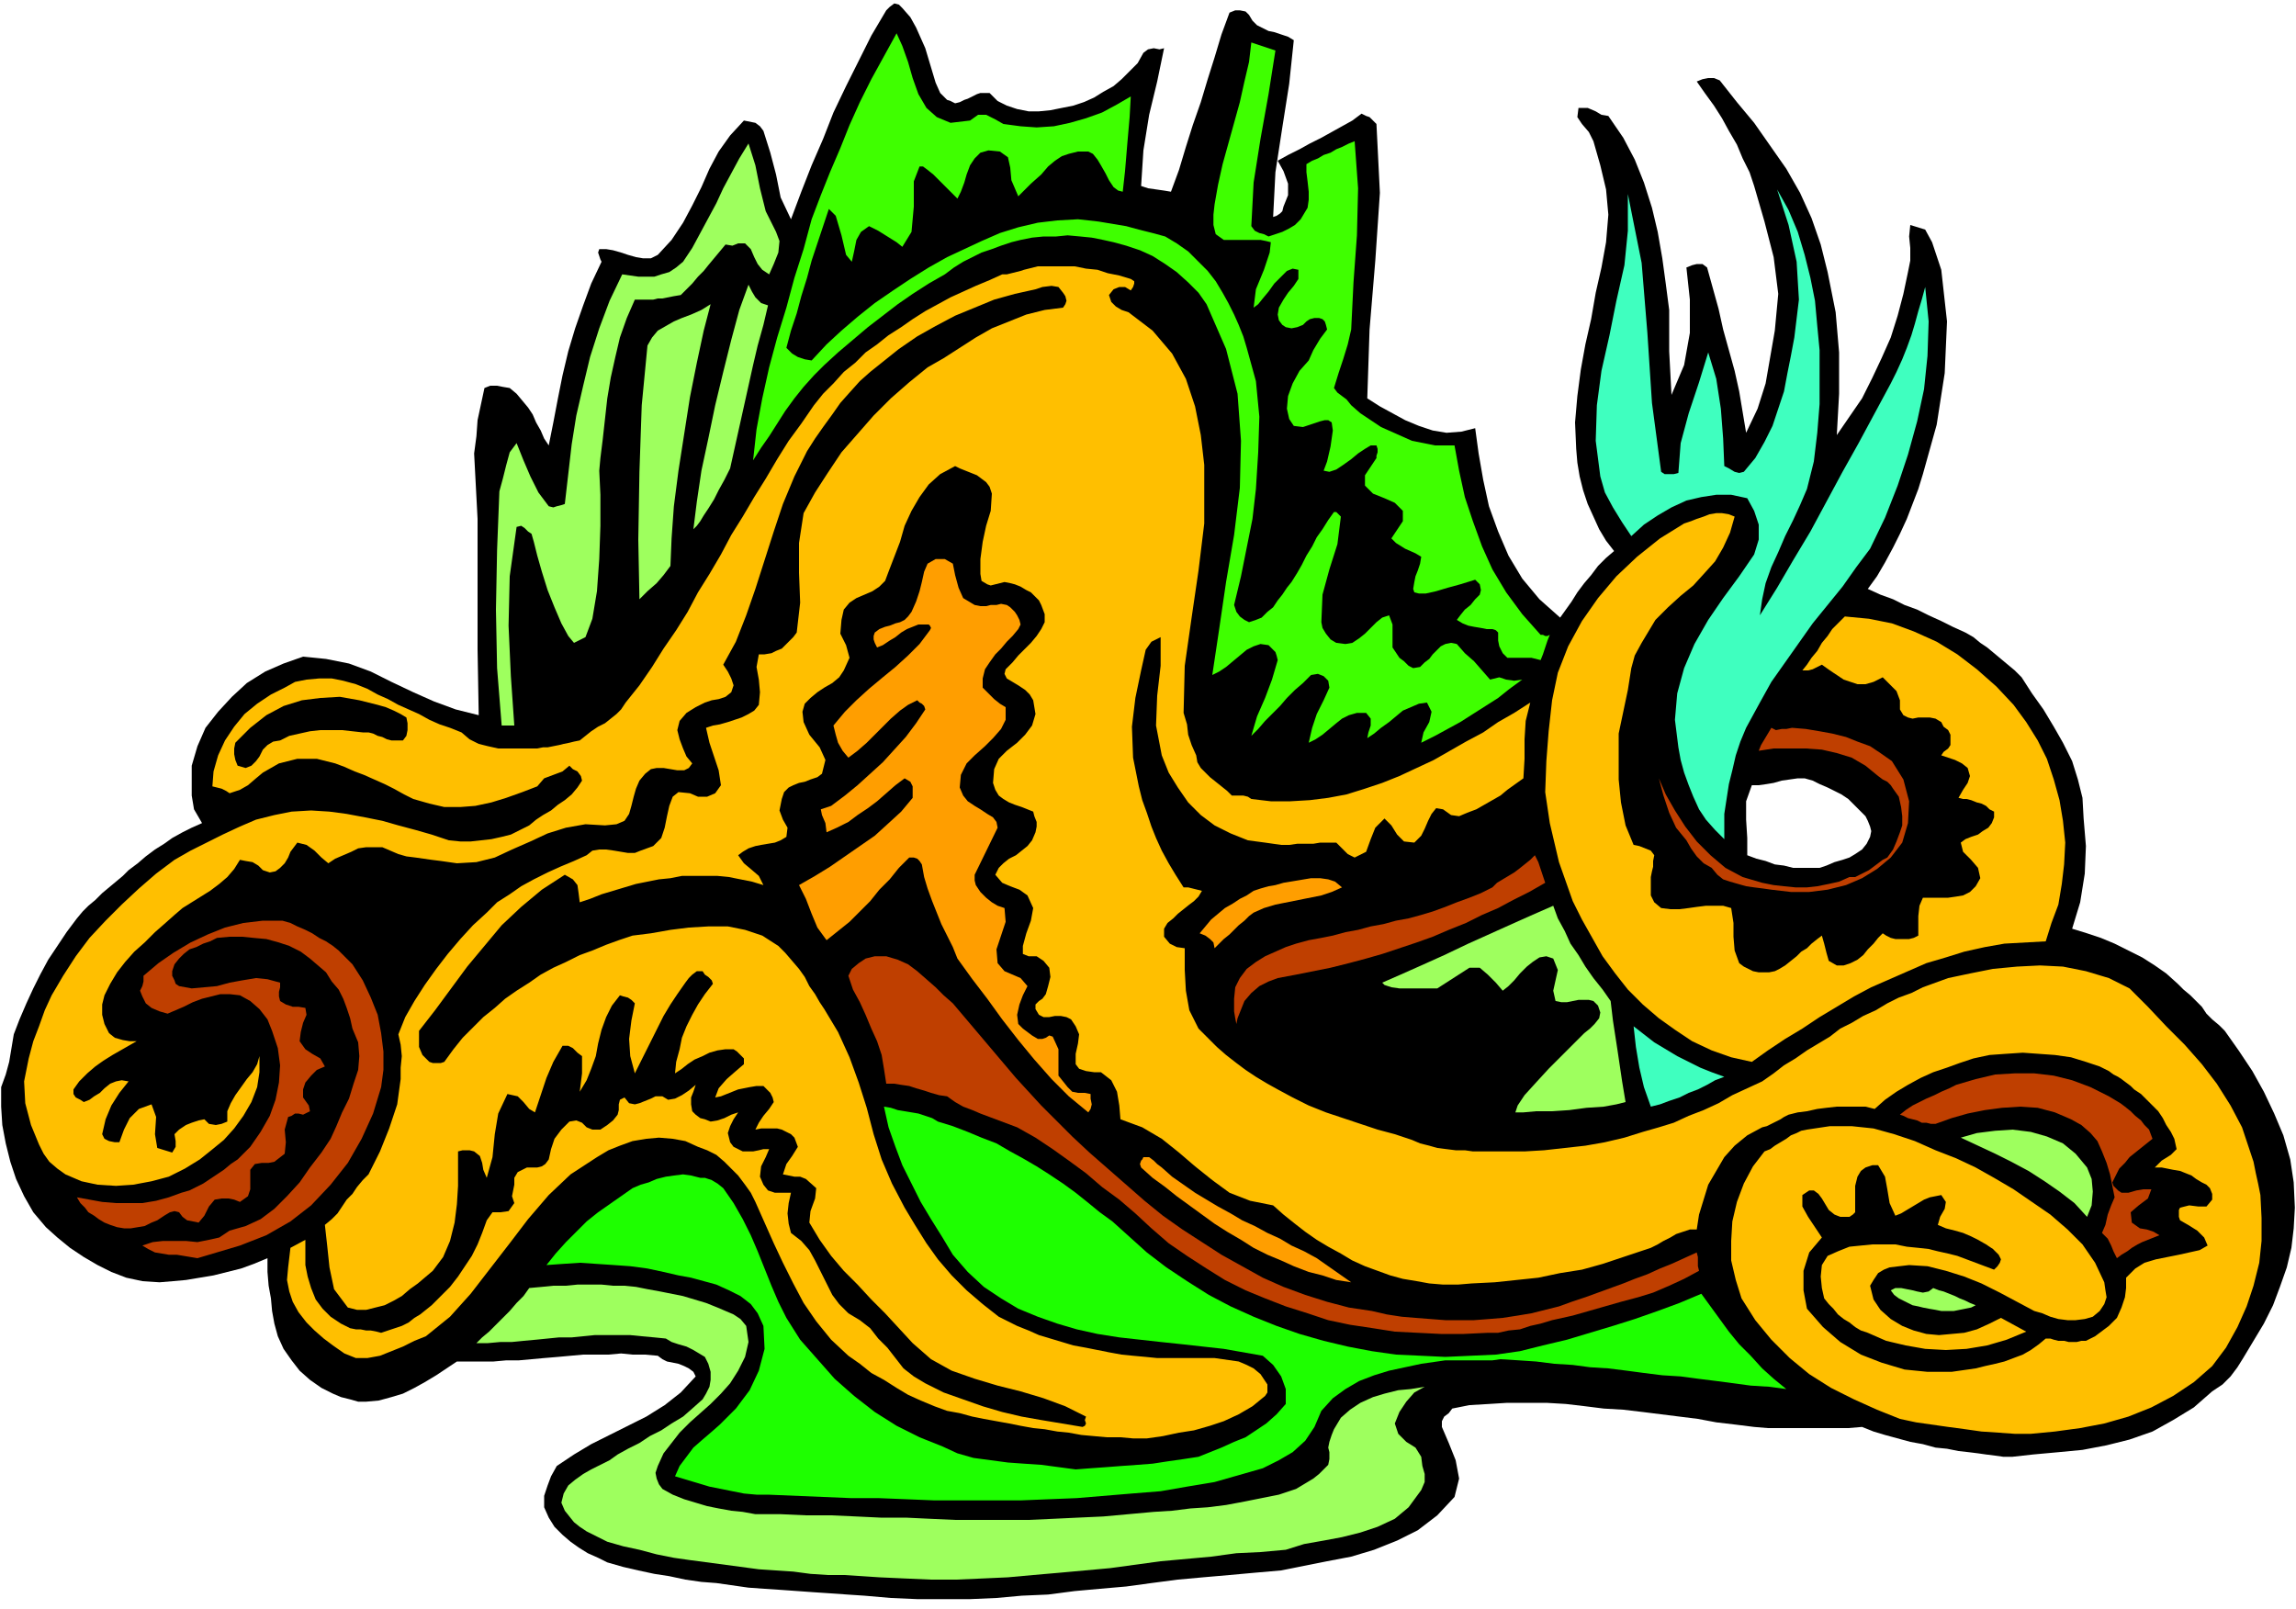 <svg xmlns="http://www.w3.org/2000/svg" fill-rule="evenodd" height="1.402in" preserveAspectRatio="none" stroke-linecap="round" viewBox="0 0 2000 1402" width="192"><style>.pen1{stroke:none}.brush2{fill:#000}.brush3{fill:#3fff00}.brush4{fill:#9eff5e}.brush5{fill:#3fffbf}.brush6{fill:#ffbf00}.brush7{fill:#ff9e00}.brush8{fill:#bf3f00}</style><path class="pen1 brush2" d="m786 7 7 8 5 9 4 9 4 9 3 10 3 10 3 10 4 9 3 3 3 3 3 1 4 2 4-1 4-2 3-1 4-2 4-2 3-1h8l7 7 8 4 9 3 10 2h9l10-1 10-2 10-2 9-3 9-4 8-5 9-5 7-6 7-7 7-7 5-9 4-3 5-1 5 1 4-1-6 29-7 29-5 31-2 31 6 2 7 1 7 1 6 1 7-19 6-20 6-19 7-20 6-20 6-19 6-20 7-19 5-2h4l5 1 3 3 3 5 4 4 4 2 6 3 5 1 6 2 6 2 5 3-4 38-6 38-6 39-2 39 3-1 3-2 2-2 1-4 4-10v-10l-4-11-5-9 9-5 10-5 9-5 10-5 9-5 9-5 9-5 8-6 4 2 3 1 3 3 3 3 3 60-4 59-5 60-2 60 11 7 11 6 11 6 12 5 12 4 12 2 13-1 12-3 3 22 4 23 5 23 8 22 9 21 12 20 15 18 18 16 5-7 5-7 5-8 6-8 6-7 6-8 7-7 7-6-7-9-6-10-5-11-5-11-4-12-3-12-2-12-1-12-1-23 2-23 3-23 4-22 5-22 4-23 5-22 4-22 2-24-2-22-5-21-6-21-4-8-6-7-4-6 1-8h8l7 3 5 3 6 1 13 19 10 19 8 20 7 22 5 21 4 23 3 22 3 23v36l1 19 1 19 11-26 5-28v-29l-3-28 5-2 4-1h5l4 3 5 18 5 18 4 18 5 18 5 18 4 18 3 18 3 18 10-21 7-22 4-23 4-23 3-32-4-32-8-31-9-31-4-12-6-12-5-12-7-12-6-11-7-11-8-11-7-10 5-2 5-1h5l5 2 15 19 15 18 14 20 14 20 12 21 10 22 8 23 6 24 7 35 3 35v36l-2 36 11-16 11-16 9-18 8-17 8-18 6-19 5-19 4-19 2-10v-11l-1-10 1-10 13 4 6 11 4 12 4 12 5 45-2 45-7 45-12 43-4 13-5 13-5 13-6 13-6 12-7 13-7 12-8 11 11 5 11 4 10 5 11 4 10 5 11 5 10 5 11 5 7 4 6 5 6 4 6 5 6 5 6 5 6 5 6 6 9 14 10 14 9 15 8 14 8 16 5 16 4 16 1 18 2 24-1 24-4 25-7 23 13 4 12 4 12 5 12 6 12 6 11 7 10 7 10 9 5 5 6 5 5 5 5 5 4 6 5 5 6 5 5 5 12 17 12 18 10 18 9 19 8 19 6 21 3 20 1 22-1 18-2 17-4 17-6 17-6 16-8 16-9 15-9 15-5 8-6 8-7 7-9 6-16 14-18 11-18 10-20 7-20 5-21 4-21 2-22 2-9 1-9 1h-8l-7-1-8-1-7-1-8-1-9-1-10-2-10-1-11-3-11-2-11-3-11-3-10-3-10-4-12 1h-70l-12-1-16-2-17-2-16-3-16-2-16-2-16-2-17-2-17-1-16-2-17-2-17-1h-34l-16 1-17 1-15 3-3 4-4 3-2 4v5l6 14 6 15 3 16-4 16-15 16-17 13-18 9-20 8-20 6-21 4-20 4-20 4-23 2-22 2-23 2-22 2-23 3-22 3-23 2-22 2-23 3-23 1-22 2-23 1h-46l-23-1-23-2-15-1-14-1-15-1-14-1-14-1-15-1-14-1-14-2-14-2-13-1-14-2-14-3-13-2-14-3-13-3-14-4-8-4-9-4-8-5-7-5-7-6-7-7-5-8-4-9v-10l3-9 3-8 5-9 15-10 15-9 16-8 16-8 16-8 16-10 14-11 13-14-2-4-4-3-4-2-5-2-5-1-5-1-4-2-4-3-11-1h-11l-10-1-11 1h-22l-11 1-11 1-12 1-11 1-11 1h-11l-11 1h-32l-9 6-9 6-10 6-9 5-10 5-10 3-11 3-11 1h-7l-7-2-8-2-7-3-10-5-10-7-9-8-7-9-7-10-5-11-3-11-2-11-1-11-2-11-1-12v-12l-12 5-11 4-12 3-12 3-12 2-12 2-11 1-12 1-15-1-14-3-13-5-12-6-12-7-12-8-11-9-10-9-11-13-8-14-7-15-5-15-4-16-3-16-1-16v-17l4-11 3-11 2-12 2-12 5-13 6-14 6-13 6-12 7-13 8-12 8-12 9-12 5-6 5-5 6-5 6-6 6-5 6-5 6-5 5-5 8-6 7-6 8-6 8-5 7-5 9-5 8-4 9-4-7-12-2-12v-26l5-17 7-16 11-14 12-13 13-12 16-10 16-7 17-6 20 2 20 4 19 7 18 9 19 9 18 8 19 7 20 5-1-57V452l-3-57 2-15 1-14 3-14 3-14 5-2h6l5 1 6 1 6 5 5 6 5 6 4 6 3 7 4 7 3 7 4 6 4-20 4-21 4-20 5-21 6-20 7-20 7-19 9-19-1-2-1-3-1-3 1-3h6l6 1 7 2 6 2 7 2 6 1h7l6-3 12-13 10-15 8-15 8-16 7-16 8-15 10-14 12-13 5 1 5 1 4 3 3 4 6 19 5 19 4 20 9 19 9-24 9-23 10-23 9-23 11-23 11-22 11-22 13-22 3-3 4-3 4 1 3 3zm793 673-7-2h-6l-7 1-7 1-7 2-6 1-7 1h-6l-5 14v16l1 16v15l8 3 8 2 8 3 8 1 8 2h23l6-2 7-3 7-2 6-2 5-3 6-4 4-5 3-6 1-5-1-4-2-5-2-4-5-5-5-5-5-5-6-4-6-3-6-3-7-3-6-3z"/><path class="pen1 brush3" d="m845 105 7-5h7l8 4 7 4 15 2 14 1 15-1 14-3 14-4 14-5 13-7 12-7-1 18-2 23-2 24-2 18-4-1-4-3-4-6-3-6-4-7-3-5-4-5-4-2h-9l-8 2-6 2-6 4-6 5-6 7-9 8-11 11-6-14-1-11-2-9-7-5-10-1-7 2-5 5-4 6-3 8-2 7-3 8-3 6-2-2-4-4-5-5-5-5-5-5-5-4-4-3h-3l-5 13v22l-2 22-8 13-5-4-8-5-8-5-8-4-7 5-4 7-2 10-2 9-5-6-4-17-5-17-6-6-5 15-5 15-5 15-4 15-5 16-4 15-5 15-4 15 5 5 5 3 6 2 6 1 13-14 13-12 14-12 15-12 16-11 15-10 16-10 16-9 15-7 15-7 16-7 16-5 17-4 17-2 18-1 18 2 12 2 12 2 11 3 12 3 11 3 10 6 10 7 9 9 8 8 7 9 6 10 5 9 5 10 4 9 4 10 3 10 8 29 3 31-1 31-2 32-3 26-5 25-5 25-6 25 2 6 3 4 4 3 4 2 6-2 5-2 5-5 5-4 4-6 4-5 4-6 4-5 5-8 4-7 4-8 5-8 4-8 5-7 5-8 5-7h2l1 1 2 2 1 1-3 24-7 22-6 22-1 24 1 5 3 5 4 5 5 3 8 1 6-1 6-4 5-4 5-5 5-5 5-4 6-2 3 8v20l6 9 4 3 4 4 4 2 6-1 4-4 4-3 3-4 4-4 3-3 4-2 5-1 5 1 7 8 8 7 7 8 7 8 8-2 6 2 7 1 7-1-11 8-10 8-11 7-11 7-11 7-11 6-11 6-12 6 2-9 5-9 2-9-4-8-7 1-7 3-7 3-6 5-6 5-7 5-6 5-6 4 1-5 2-6v-6l-4-5h-8l-7 2-6 3-5 4-6 5-6 5-6 4-6 3 3-13 4-12 6-12 5-11-1-6-4-4-5-2-6 1-7 7-7 6-7 7-6 7-7 7-6 6-6 7-6 6 5-17 7-16 6-16 5-17-1-4-1-3-3-3-3-3-7-1-6 2-6 3-6 5-6 5-6 5-6 4-6 3 6-40 6-41 7-41 5-41 1-41-3-41-10-39-17-39-7-10-9-9-10-9-10-7-11-7-11-5-12-4-11-3-9-2-10-2-10-1-11-1-10 1h-11l-10 1-10 2-8 2-9 3-8 3-9 3-8 4-8 4-8 5-8 6-14 8-14 9-13 9-13 10-13 10-13 11-13 11-12 11-9 9-9 10-8 10-8 11-7 11-7 11-7 10-7 11 3-27 5-27 6-27 7-26 8-26 7-26 8-25 7-26 8-21 8-20 9-21 8-20 9-20 10-20 11-20 11-20 5 11 5 14 4 14 5 14 7 12 9 8 12 5 17-2z"/><path class="pen1 brush3" d="m1111 44-6 38-7 39-6 38-2 38 3 4 4 2 4 1 4 2 6-2 6-2 6-3 5-3 5-5 3-5 3-5 1-7v-7l-1-9-1-8v-7l5-3 5-2 5-3 6-2 5-3 5-2 6-3 5-2 3 41-1 41-3 41-2 41-3 13-4 13-4 12-4 13 3 4 4 3 4 3 4 5 8 7 9 6 9 6 9 4 9 4 9 4 10 2 10 2h17l4 22 5 23 7 21 8 22 9 20 12 20 14 19 16 18h2l2 1h2l2-1-2 5-2 6-2 6-2 5-8-2h-21l-4-4-3-6-1-5v-7l-2-2-3-1h-5l-5-1-6-1-5-1-5-2-5-3 3-4 4-5 5-4 4-5 4-4 1-4-1-5-4-4-13 4-11 3-10 3-9 2h-6l-4-1-1-3 1-6 1-5 2-5 2-6 1-6-5-3-9-4-8-5-4-4 10-15v-9l-7-7-9-4-10-4-7-7v-9l10-15v-2l1-3v-3l-1-3h-5l-5 3-6 4-6 5-7 5-6 4-6 2-5-1 3-8 3-13 2-14-1-7-3-2h-3l-4 1-3 1-12 4-8-1-4-6-2-9 1-11 4-11 6-11 8-9 4-9 3-5 3-5 6-8-1-4-1-3-2-2-3-1h-4l-4 1-3 2-3 3-5 2-5 1-5-1-3-2-3-4-1-5 1-6 4-7 4-6 5-6 4-6v-8l-5-1-5 2-5 5-6 6-5 7-5 6-4 5-4 3 2-16 7-17 5-15 1-9-4-1-5-1h-32l-7-5-2-8v-9l1-9 3-17 4-18 5-18 5-18 5-18 4-18 4-17 2-17 15 5 6 2z"/><path class="pen1 brush4" d="m676 202 3 8-1 10-4 10-4 9-6-4-4-5-3-6-3-7-5-5h-6l-5 2-6-1-5 6-5 6-5 6-4 5-5 5-5 6-5 5-5 5-6 1-5 1-5 1h-4l-4 1h-16l-7 16-6 17-4 17-4 18-3 18-2 18-2 18-2 16-1 11 1 21v27l-1 29-2 28-4 24-6 16-10 5-5-6-6-11-6-14-6-15-5-16-4-14-3-12-2-7-3-2-3-3-3-2-4 1-6 43-1 43 2 44 3 43h-11l-4-50-1-51 1-52 2-51 3-11 3-12 3-11 6-8 6 15 6 14 7 14 9 12 4 1 3-1 4-1 3-1 3-26 3-26 4-25 6-26 6-25 8-25 9-24 11-23 7 1 7 1h14l6-2 7-2 6-4 6-5 8-12 7-13 7-13 7-13 6-13 7-13 7-13 8-13 6 19 4 20 5 20 9 18z"/><path class="pen1 brush5" d="M1585 327v25l-2 25-3 25-6 24-6 14-6 13-7 14-6 14-6 13-5 14-3 14-2 14 15-24 14-24 15-25 14-26 14-26 14-25 14-26 14-26 5-10 5-11 4-10 4-11 3-10 3-11 3-10 3-11 3 30-1 30-3 29-6 28-8 29-9 27-11 28-13 27-12 16-12 17-13 16-13 16-12 17-12 17-12 17-10 18-6 11-6 11-5 12-4 12-3 13-3 12-2 13-2 13v22l-8-8-8-9-6-9-5-11-4-10-4-11-3-11-2-11-3-24 2-23 6-22 9-21 12-21 13-19 14-19 13-19 4-13v-13l-4-12-6-11-14-3h-13l-13 2-13 3-13 6-12 7-12 8-11 10-8-12-8-13-7-13-4-14-4-31 1-31 4-30 7-31 6-30 7-31 3-30v-32l12 60 5 61 4 61 8 60 3 2h8l4-1 2-26 7-26 9-27 8-26 7 23 4 26 2 26 1 24 4 2 5 3 4 1 4-1 10-12 8-14 7-14 5-15 5-15 3-16 3-15 3-16 4-33-2-33-7-32-10-31 10 18 8 19 6 20 5 20 4 20 2 22 2 21v22z"/><path class="pen1 brush6" d="m985 243 3 2v2l-1 3-2 3-5-3h-5l-5 2-4 5 2 6 4 4 5 3 6 2 21 16 17 20 12 22 8 24 5 25 3 26v51l-5 41-6 41-6 42-1 41 3 10 1 9 3 9 4 9 1 6 3 5 4 4 4 4 5 4 5 4 5 4 4 4h10l4 1 3 2 17 2h17l17-1 16-2 16-3 16-5 15-5 15-6 15-7 15-7 14-8 14-8 15-8 13-9 14-8 14-9-4 16-1 16v17l-1 17-7 5-7 5-6 5-7 4-7 4-7 4-8 3-7 3-7-1-7-5-6-1-4 5-3 6-3 7-3 6-6 6-9-1-6-6-5-8-6-6-8 8-4 10-4 11-10 5-6-3-5-5-5-5h-14l-6 1h-14l-7 1h-7l-7-1-7-1-15-2-15-6-14-7-12-9-11-11-9-13-8-13-6-15-5-26 1-26 3-26v-25l-8 4-5 7-2 9-2 9-5 24-3 25 1 27 5 25 3 12 4 11 4 12 4 10 5 11 6 11 6 10 7 11h4l4 1 4 1 4 1-3 5-4 4-4 3-5 4-5 4-4 4-5 4-3 5v7l5 6 6 3 7 1v19l1 18 3 17 8 16 8 8 8 8 8 7 9 7 8 6 9 6 10 6 9 5 13 7 14 7 15 6 15 5 15 5 15 5 15 4 15 5 7 3 8 2 7 2 8 1 8 1h8l7 1h45l17-1 18-2 18-2 17-3 17-4 16-5 14-4 13-4 13-6 13-5 13-6 12-7 13-6 13-6 10-7 9-7 10-6 10-7 10-6 10-6 9-7 10-5 10-6 11-5 10-6 10-5 11-4 10-5 11-4 11-4 19-4 20-4 21-2 20-1 20 1 20 4 20 6 18 9 16 16 16 17 16 16 15 17 13 17 12 19 10 19 7 21 3 9 2 10 2 9 2 10 1 20v20l-2 19-5 20-6 18-8 18-10 18-12 16-16 14-18 12-19 10-20 8-21 6-21 4-22 3-21 2h-14l-14-1-15-1-14-2-15-2-14-2-14-2-14-3-20-8-20-9-20-10-19-12-17-14-16-16-14-17-12-19-5-16-4-17v-17l1-17 4-17 6-16 8-15 10-13 5-2 4-3 5-3 5-3 4-3 5-2 4-2 5-1 20-3h19l19 2 18 5 18 6 18 8 18 7 17 8 16 9 17 10 16 11 16 11 15 13 13 13 11 16 8 17 1 7 1 6-2 6-4 6-6 5-7 2-8 1h-7l-8-1-7-2-7-3-7-2-15-8-15-8-16-8-15-6-16-5-16-4-16-1-17 2-5 2-5 3-4 6-3 5 3 12 6 9 9 8 10 6 10 4 11 3 11 1 11-1 11-1 11-3 11-5 10-5 22 12-17 7-17 5-18 3-18 1-18-1-17-3-17-4-16-7-6-2-5-3-5-4-5-3-5-4-4-5-4-4-4-5-2-9-1-10 1-10 5-8 9-4 10-4 10-1 10-1h20l10 2 10 1 9 1 8 2 9 2 8 2 8 3 8 3 8 3 8 3 3-3 2-3 1-3-2-4-5-5-6-4-7-4-6-3-7-3-7-2-8-2-7-3 2-7 4-7 1-6-4-6-5 1-5 1-5 2-5 3-5 3-5 3-5 3-5 2-5-11-2-12-2-11-6-10h-5l-6 2-4 3-3 5-2 8v23l-2 2-3 2h-8l-5-2-5-4-3-5-3-5-3-4-4-3h-4l-6 4v10l5 9 6 9 6 9-11 13-5 16v17l3 16 14 16 15 13 18 11 18 7 20 6 20 2h21l21-3 8-2 9-2 8-2 8-3 8-3 7-4 7-5 6-5h4l3 1 4 1h5l4 1h7l4-1h4l4-2 4-2 4-3 4-3 4-3 4-4 3-3 4-9 3-9 1-8v-9l8-8 8-5 10-3 10-2 10-2 9-2 9-2 7-4-3-7-6-6-8-5-7-4-1-3v-6l1-2 8-2 8 1h7l5-6v-5l-2-5-3-3-4-2-5-3-4-3-5-2-5-2-6-1-5-1-5-1h-6l6-6 8-5 5-5-2-9-3-6-4-6-3-6-4-6-5-5-5-5-5-5-6-4-3-3-4-3-4-3-3-2-4-2-4-3-4-2-4-2-12-4-13-4-14-2-14-1-14-1-15 1-14 1-14 3-12 4-11 4-12 4-11 5-11 6-10 6-10 7-9 8-8-2h-25l-9 1-8 1-9 2-8 1-4 1-4 1-4 2-3 2-4 2-4 2-4 2-4 1-13 7-11 9-9 10-7 12-7 12-4 13-4 13-2 13h-6l-6 2-6 2-5 3-6 3-5 3-6 3-6 2-18 6-18 6-18 5-19 3-19 4-19 2-19 2-20 1-12 1h-13l-12-1-11-2-12-2-11-3-11-4-11-4-11-5-10-6-11-6-10-6-10-7-9-7-10-8-9-8-20-4-18-7-15-11-15-12-14-12-15-12-17-10-19-7-1-12-2-12-5-10-9-7h-6l-7-1-6-2-3-4v-9l2-9 1-8-3-7-4-6-4-2-5-1h-5l-5 1h-5l-4-2-3-5v-4l3-3 3-2 3-4 2-7 2-8-1-8-5-6-6-4h-7l-5-2v-7l3-11 4-11 2-11-5-11-7-5-8-3-7-3-6-7 3-6 4-4 5-4 6-3 5-4 5-4 4-5 3-7 1-5v-4l-2-5-1-4-5-2-5-2-6-2-5-2-5-3-4-3-3-5-2-6 1-12 4-9 7-7 9-7 7-7 6-8 3-10-2-12-3-5-4-4-6-4-5-3-5-3-2-4 1-4 6-6 5-6 5-5 6-6 5-6 4-6 3-6v-7l-3-8-2-4-3-3-4-4-4-2-5-3-5-2-4-1-5-1-4 1-4 1-4 1-3-1-5-3-1-6v-13l2-15 3-14 4-13 1-15-2-6-3-4-4-3-4-3-5-2-5-2-5-2-4-2-13 7-10 9-8 11-7 12-6 13-4 14-5 13-5 13-3 8-5 5-6 4-7 3-7 3-6 4-5 6-2 9-1 12 5 10 3 11-5 11-4 6-6 5-7 4-6 4-6 5-5 5-2 7 1 9 5 11 9 11 5 11-3 12-4 3-6 2-5 2-5 1-5 2-4 2-4 4-2 6-2 10 3 8 4 7-1 8-5 3-5 2-6 1-6 1-5 1-6 2-5 3-4 3 5 7 6 5 7 6 4 8-10-3-10-2-10-2-10-1h-31l-10 2-10 1-10 2-10 2-10 3-10 3-10 3-10 4-9 3-1-8-1-7-4-5-7-4-20 13-18 15-17 16-15 18-15 18-14 19-14 19-14 18v14l3 7 6 6 3 1h7l3-1 8-11 8-10 9-9 9-9 10-8 9-8 10-7 11-7 10-7 11-6 11-5 12-6 11-4 12-5 11-4 12-4 16-2 17-3 16-2 17-1h17l15 3 15 5 14 9 6 6 6 7 6 7 5 7 4 8 5 7 4 7 4 6 12 20 10 22 8 22 7 22 6 23 7 22 9 21 11 21 9 15 10 16 10 14 12 14 13 13 14 12 14 11 16 8 10 4 9 4 10 3 10 3 10 3 11 2 10 2 10 2 11 2 10 1 11 1 10 1h50l7 1 7 1 7 1 7 3 6 3 6 5 4 6 2 3v7l-2 3-11 9-12 7-13 6-12 4-14 4-13 2-14 3-14 2h-12l-11-1h-12l-11-1-11-1-11-2-10-1-11-2-10-1-11-2-10-2-11-2-11-2-10-2-11-3-11-2-11-4-12-5-11-5-10-6-11-7-11-6-10-8-10-7-15-14-13-16-11-16-9-17-9-18-8-17-8-18-8-18-4-8-5-7-6-8-6-6-6-6-7-6-8-4-8-3-11-5-11-2-12-1-11 1-12 2-11 4-10 4-10 6-23 15-19 18-18 21-16 21-17 22-17 22-18 20-21 17-10 4-10 5-10 4-10 4-11 2h-10l-10-4-10-7-8-6-8-7-7-7-7-9-5-9-3-9-2-10 1-11 2-17 13-7v22l2 10 3 10 4 10 6 8 7 7 9 6 4 2 4 2 5 1h4l5 1h4l5 1 4 1 6-2 6-2 6-2 6-3 5-4 5-3 5-4 5-4 8-8 8-8 7-9 6-9 6-9 5-10 4-10 4-11 5-7h7l7-1 5-7-2-6 1-5 1-5v-6l3-5 4-2 4-2h9l4-1 3-2 3-4 2-9 3-9 6-8 7-7 6-1 5 2 4 4 5 2h7l6-4 5-4 4-5 1-4v-5l1-4 4-2 4 5 5 1 4-1 5-2 5-2 4-2h6l5 3 6-1 6-3 6-4 6-5-2 6-2 5v6l1 6 3 3 4 3 4 1 5 2 6-1 6-2 6-3 6-2-4 6-3 6-2 6 2 8 3 4 4 2 4 2h9l5-1 4-1h5l-3 7-4 8-1 9 3 7 4 5 6 2h14l-2 9-1 9 1 9 2 8 9 7 7 8 5 9 5 10 5 10 5 10 6 8 8 8 10 6 9 7 7 9 8 8 7 9 7 9 9 7 10 6 16 8 17 6 17 6 17 5 17 4 17 3 18 3 18 3 2-1 1-2-1-3 1-3-18-9-19-7-20-6-20-5-20-6-20-7-18-10-16-14-12-13-12-13-12-12-12-13-12-12-11-13-10-14-9-15 1-10 4-11 1-9-9-8-5-2h-5l-5-1-5-1 3-9 5-7 5-8-3-8-3-3-4-2-4-2-4-1h-14l-5 1 3-6 4-6 5-6 4-6-1-4-2-4-3-3-3-3h-6l-6 1-5 1-5 1-5 2-5 2-5 2-5 1 3-8 7-8 8-7 7-6v-5l-3-3-3-3-3-2h-7l-7 1-7 2-6 3-7 3-6 4-5 4-6 4 1-10 3-11 2-10 4-10 5-10 5-9 6-9 7-9-1-3-3-3-3-2-2-3h-5l-4 3-3 3-3 4-7 10-6 9-6 10-5 10-5 10-5 10-5 10-5 10-4-15-1-15 2-16 3-15-3-3-3-2-4-1-3-1-7 9-5 10-4 11-3 12-2 11-4 11-4 10-6 10 1-8 1-8v-15l-4-3-4-4-4-2h-5l-8 14-6 14-5 15-5 15-5-3-5-6-5-5-9-2-8 17-3 18-2 20-5 18-3-7-1-6-2-6-5-4-4-1h-6l-4 1v30l-1 16-2 16-4 16-6 14-9 12-13 11-7 5-7 6-7 4-8 4-8 2-8 2h-8l-8-2-12-16-4-19-2-19-2-18 6-5 5-5 4-6 4-6 5-5 4-6 5-6 5-5 10-20 8-20 7-21 3-22v-10l1-10-1-10-2-9 6-15 8-14 9-14 10-14 10-13 11-13 11-12 12-11 9-9 11-7 10-7 11-6 12-6 11-5 12-5 11-5 5-4 6-1h6l7 1 6 1 6 1h6l5-2 11-4 7-7 3-9 2-10 2-9 3-8 5-4 10 1 7 3h8l7-3 5-7-2-13-4-12-4-12-3-13 6-2 6-1 7-2 6-2 6-2 6-3 5-3 4-5 1-11-1-11-2-11 2-11h5l6-1 4-2 5-2 3-3 4-4 3-3 3-4 3-26-1-26v-26l4-26 10-18 11-17 12-18 14-16 14-16 15-15 16-14 16-13 14-8 14-9 14-9 14-8 15-6 15-6 16-4 16-2 2-3 1-3-1-4-2-3-4-5-6-1-8 1-6 2-18 4-18 5-17 7-17 7-17 9-16 9-16 11-15 12-10 8-9 8-9 10-8 9-7 10-8 11-7 10-7 11-11 22-10 24-8 24-8 25-8 25-8 23-9 23-11 20 4 6 3 6 2 6-2 6-5 4-6 2-6 1-6 2-8 4-8 5-6 7-2 8 2 8 3 8 3 7 5 6-3 4-4 2h-6l-6-1-6-1h-6l-5 1-5 4-5 6-3 7-2 7-2 8-2 7-4 6-7 3-10 1-17-1-17 3-16 5-15 7-16 7-15 7-16 4-17 1-7-1-7-1-8-1-7-1-7-1-8-1-7-2-7-3-7-3h-14l-7 1-6 3-7 3-7 3-6 4-6-5-6-6-7-5-8-2-3 4-3 4-2 5-3 5-4 4-4 3-5 1-6-2-4-4-5-3-6-1-5-1-5 8-6 7-7 6-8 6-8 5-8 5-8 5-7 6-9 8-8 7-9 9-9 8-8 9-7 9-6 10-5 10-2 8v9l2 8 4 8 5 4 7 2 6 1h6l-7 4-7 4-7 4-8 5-7 5-7 6-7 7-5 7v4l2 3 4 2 3 2 5-2 4-3 5-3 4-4 5-4 5-2 5-1 6 1-8 10-7 11-5 12-3 13 2 4 4 2 5 1h4l4-11 5-10 8-8 11-4 4 11-1 15 2 12 13 4 3-5v-5l-1-6 4-4 6-4 5-2 6-2 5-1 4 4 6 1 5-1 5-2v-9l3-7 4-7 5-7 5-7 5-6 4-7 2-7v14l-2 13-5 13-7 12-8 11-9 10-11 9-10 8-13 8-14 7-15 4-16 3-15 1-16-1-14-3-14-6-7-5-7-6-5-7-4-8-7-17-5-19-1-19 4-20 4-15 5-13 5-14 6-13 10-17 11-17 12-16 14-15 14-14 15-14 15-13 16-12 14-8 14-7 14-7 15-7 14-6 16-4 15-3 17-1 16 1 15 2 16 3 15 3 14 4 15 4 14 4 15 5 10 1h9l9-1 9-1 9-2 8-2 8-4 8-4 6-5 6-4 7-4 6-5 6-4 6-5 5-6 4-6-1-4-3-4-4-2-3-3-6 5-8 3-8 3-6 7-13 5-14 5-13 4-14 3-13 1h-14l-13-3-14-4-8-4-9-5-8-4-9-4-9-4-8-3-9-4-8-3-8-2-8-2h-17l-8 2-8 2-7 4-7 4-6 5-7 6-7 4-9 3-3-2-4-2-4-1-4-1 1-13 4-14 6-13 8-12 9-11 11-9 12-8 12-6 9-5 10-2 11-1h11l10 2 11 3 10 4 9 5 9 4 9 5 9 4 9 4 9 5 9 4 9 3 10 4 7 6 8 4 8 2 9 2h34l5-1h4l5-1 5-1 4-1 5-1 4-1 5-1 5-4 5-4 6-4 6-3 5-4 5-4 4-4 4-6 12-15 11-16 10-16 11-16 10-16 9-17 10-16 10-17 9-17 10-16 10-17 10-16 10-17 10-16 11-15 11-16 8-10 9-9 9-10 10-8 9-9 10-7 10-8 11-7 10-7 11-7 11-6 11-6 11-5 11-5 12-5 11-5h4l4-1 4-1 4-1 3-1 4-1 4-1 4-1h32l10 2 10 1 9 3 10 2 10 3z"/><path class="pen1 brush4" d="m669 266-4 17-5 18-4 17-4 18-4 18-4 18-4 18-4 18-5 10-5 9-4 8-5 8-4 6-3 5-3 4-3 3 3-24 4-27 6-28 6-29 7-29 7-28 7-26 8-22 3 6 3 5 5 5 6 2zm-50-1-6 23-6 28-6 30-5 32-5 32-4 31-2 28-1 24-6 8-6 7-8 7-7 7-1-52 1-59 2-58 5-52 4-7 5-6 7-4 7-4 7-3 8-3 9-4 8-5z"/><path class="pen1 brush6" d="m1511 450-4 14-6 13-7 12-9 10-10 11-11 9-11 10-11 11-6 10-6 10-6 11-3 11-3 19-4 19-4 19v40l2 20 4 20 7 17 5 1 5 2 5 2 3 4-1 5v5l-1 4-1 5v16l3 6 6 5 8 1h8l8-1 7-1 8-1h15l7 2 2 13v12l1 12 4 11 4 3 4 2 4 2 5 1h9l5-1 4-2 5-3 5-4 5-4 4-4 5-3 4-4 5-4 4-3 2 7 2 8 2 7 7 4h6l6-2 6-3 5-4 4-5 5-5 4-5 4-4 3 2 4 2 4 1h12l4-1 4-2v-17l1-9 3-7h22l7-1 6-1 6-3 5-5 4-7-2-9-6-7-7-7-2-8 4-3 5-2 6-2 4-3 5-3 3-4 2-5v-5l-4-2-3-3-4-2-4-1-5-2-4-1h-3l-4-1 4-7 4-6 2-6-2-7-5-4-6-3-6-2-6-2 2-3 4-3 2-3v-9l-2-4-4-3-2-4-5-3-5-1h-10l-5 1-4-1-4-2-3-5v-8l-3-8-6-6-6-6-8 4-7 2h-7l-6-2-6-2-6-4-6-4-7-5-4 2-4 2-4 1h-5l4-5 4-6 5-6 4-7 5-6 4-6 6-6 5-5 21 2 20 4 19 7 20 9 18 11 17 13 17 15 15 16 11 15 10 16 8 16 6 18 5 18 3 18 2 19-1 19-2 17-3 18-6 16-5 16-18 1-18 1-17 3-18 4-16 5-17 5-16 7-16 7-16 7-15 8-15 9-15 9-15 10-15 9-15 10-14 10-18-4-17-6-17-8-15-10-14-10-14-12-13-13-11-14-11-15-9-16-9-16-8-16-6-17-6-17-4-17-4-17-4-27 1-27 2-26 3-27 5-24 9-23 12-22 14-20 16-19 18-17 20-16 21-13 6-2 5-2 6-2 5-2 6-1h5l6 1 5 2z"/><path class="pen1 brush7" d="m830 491 2 10 3 11 4 9 10 6 5 1h5l4-1h5l4-1 5 1 3 2 4 4 2 3 2 4 1 4-2 4-5 6-5 5-5 6-5 5-5 7-4 6-2 8v8l5 5 5 5 5 4 5 3v11l-4 8-7 8-7 7-9 8-7 7-5 10-1 11 3 7 4 5 6 4 5 3 6 4 5 3 3 4 1 5-20 41v5l1 4 2 3 2 3 5 5 5 4 5 3 6 2 1 12-4 12-4 12 1 12 6 7 7 3 7 3 6 7-4 8-3 8-2 9 1 8 4 4 4 3 4 3 5 3h4l3-1 3-2 3 1 5 11v23l8 10 4 4 5 1h6l5 1v4l1 5-1 4-2 3-17-14-15-15-15-17-14-17-14-18-13-18-13-17-13-18-4-10-5-10-5-10-4-10-4-10-4-11-3-10-2-11-2-3-2-2-3-1h-4l-9 9-8 10-9 9-8 10-9 9-9 9-10 8-10 8-8-11-5-12-5-13-6-12 14-8 13-8 13-9 13-9 13-9 11-10 12-11 10-12v-10l-2-4-5-3-8 6-8 7-8 7-8 6-9 6-8 6-10 5-9 4-1-8-3-7-1-5 9-3 12-9 11-9 11-10 11-10 10-11 10-11 9-12 8-12-1-3-2-2-2-1-2-2-8 4-7 5-8 7-7 7-7 7-7 7-8 7-8 6-5-6-4-7-2-7-2-8 10-12 10-10 11-10 12-10 11-9 11-10 10-10 9-12 1-2-1-2-1-1h-9l-5 2-5 2-5 3-5 4-5 3-6 4-5 2-2-4-1-3v-3l1-3 4-3 5-2 4-1 5-2 4-1 4-2 3-3 3-4 4-9 3-9 2-8 2-9 3-7 7-4h8l7 4z"/><path class="pen1 brush2" d="m354 625 1 5v6l-1 5-3 4h-10l-4-1-4-2-4-1-4-2-4-1h-5l-9-1-9-1h-19l-9 1-9 2-9 2-8 4-6 1-5 3-4 4-3 6-3 4-4 4-5 2-7-2-2-5-1-5v-5l1-5 13-13 14-11 15-8 16-5 16-2 17-1 17 3 16 4 7 2 7 3 6 3 5 3z"/><path class="pen1 brush8" d="m1561 634 12 1 12 2 11 2 12 3 10 4 11 4 9 6 10 7 10 16 5 19-1 19-5 17-10 13-12 10-13 8-14 6-16 4-16 2h-16l-17-2-7-1-8-1-7-1-7-2-7-2-6-2-5-4-5-6-7-4-6-6-5-7-4-7-9-11-6-13-5-15-4-15 6 14 8 14 9 14 10 13 12 12 13 11 15 8 17 5 10 2 9 1 10 1h10l9-1 10-2 9-2 9-4h5l4-2 4-2 4-2 4-3 4-3 4-3 4-2 5-7 3-7 3-8 2-6v-8l-1-8-2-9-5-7-2-3-3-3-4-2-4-3-11-9-12-7-13-4-13-3-14-1h-28l-13 2 2-5 3-5 3-5 3-5 4 2 5-1h4l5-1zm-215 135-14 8-14 7-13 7-14 6-14 7-15 6-14 6-14 5-15 5-15 5-14 4-15 4-16 4-15 3-15 3-16 3-8 3-8 4-7 6-6 7-2 5-2 5-2 5-1 5-1-5-1-6v-11l1-10 4-8 6-8 8-6 8-5 9-4 9-4 9-3 11-3 11-2 10-2 11-3 11-2 11-3 11-2 11-3 11-2 11-3 10-3 11-4 10-4 11-4 10-4 10-5 4-4 5-3 5-3 5-3 4-3 5-4 5-4 4-4 3 6 2 6 2 6 2 6z"/><path class="pen1 brush7" d="m1169 773-9 4-9 3-10 2-10 2-10 2-10 2-10 3-9 4-4 3-4 4-5 4-4 4-4 4-5 4-4 4-4 4-1-5-3-3-4-3-5-2 5-6 5-6 6-5 6-5 7-4 6-4 6-3 6-4 6-2 7-2 6-1 7-2 6-1 6-1 6-1 6-1h8l7 1 6 2 6 5z"/><path class="pen1 brush4" d="m1403 872 2 17 4 26 4 27 3 18-8 2-11 2-15 1-15 2-15 1h-14l-11 1h-7l2-6 6-9 10-11 11-12 12-12 11-11 8-8 5-4 4-4 4-5 1-5-2-6-4-4-4-1h-9l-5 1-5 1h-5l-5-1-2-9 2-9 2-9-4-10-6-2-6 1-6 4-5 4-6 6-5 6-5 5-5 4-6-7-7-7-7-6h-9l-28 18h-33l-7-1-6-2-2-2 16-7 18-8 20-9 21-10 20-9 20-9 18-8 16-7 4 11 6 11 5 11 7 10 6 10 7 10 8 10 7 10z"/><path class="pen1 brush8" d="m295 828 12 12 9 14 7 15 6 15 3 16 2 16v16l-2 15-7 23-10 22-12 21-15 19-17 18-18 14-21 12-23 9-37 11-6-1-6-1-6-1h-7l-6-1-6-1-6-3-5-3 9-3 9-1h20l10 1 10-2 9-2 9-6 14-4 13-6 12-9 11-11 11-12 9-13 10-13 8-12 5-11 5-12 6-12 4-13 4-12 1-12-1-12-5-12-2-9-3-9-3-8-4-8-6-7-5-8-7-6-7-6-8-6-10-5-9-3-11-3-11-1-10-1h-11l-11 1-6 3-6 2-6 3-6 2-5 4-4 4-4 5-2 6v4l2 4 1 3 3 2 11 2 11-1 11-1 11-3 11-2 12-2 10 1 11 3v4l-1 4v4l1 4 5 3 6 2h5l6 1 1 6-3 7-2 8-1 8 5 7 6 4 7 4 4 7-7 3-5 5-5 6-2 6v7l5 7 1 5-6 3-4-1h-3l-3 2-3 1-3 11 1 11-1 10-9 7-5 1h-6l-6 1-4 5v17l-2 6-7 5-5-2-5-1h-6l-6 1-5 6-4 8-5 6-10-2-4-3-3-4-4-1-4 1-5 3-6 4-5 2-6 3-6 1-6 1h-6l-6-1-6-2-5-2-5-3-4-3-5-3-3-4-4-4-3-5 11 2 11 2 12 1h23l12-2 11-3 11-4 7-2 6-3 6-3 6-4 6-4 6-4 6-5 6-4 11-11 9-13 8-14 5-14 3-15 1-15-2-15-5-15-4-10-7-9-8-7-9-5-9-1h-8l-8 2-8 2-8 3-8 4-7 3-7 3-7-2-7-3-5-4-3-6-2-5 2-4 1-4v-5l13-11 13-9 15-9 15-7 15-6 16-4 17-2h17l7 2 6 3 7 3 6 3 6 4 6 3 6 4 5 4zm535 46 11 13 11 13 11 13 11 13 11 13 11 12 11 12 12 12 15 15 15 14 16 14 16 14 16 14 16 13 17 12 17 11 17 11 18 10 18 10 18 8 19 7 19 6 19 5 20 3 13 3 13 2 12 1 13 1 13 1h25l13-1 12-1 13-2 12-2 12-3 12-3 11-4 12-4 11-4 11-4 11-4 10-4 11-4 11-5 10-4 11-5 11-5 1 4v8l1 4-13 7-13 6-14 6-13 4-15 4-14 4-14 4-14 4-9 2-9 2-10 3-9 2-9 3-10 1-9 2h-9l-21 1h-20l-20-1-20-1-19-3-20-3-19-4-18-6-19-6-18-7-17-7-18-9-16-10-17-11-16-11-15-13-14-13-14-12-15-11-14-12-15-11-14-10-15-10-16-9-8-3-8-3-8-3-8-3-7-3-8-3-7-4-7-5-7-1-7-2-6-2-7-2-6-2-7-1-6-1h-7l-2-13-2-12-4-12-5-11-5-12-5-11-6-11-4-12 3-6 6-5 6-4 8-2h10l10 3 9 4 8 6 8 7 8 7 7 7 8 7z"/><path class="pen1 brush5" d="m1502 938-8 3-7 4-8 4-8 3-8 4-9 3-8 3-8 2-6-17-4-17-3-18-2-18 9 7 9 7 10 6 10 6 10 5 10 5 10 4 11 4z"/><path class="pen1 brush8" d="m1872 984 3 8-5 4-5 4-5 4-5 4-4 5-5 5-3 6-3 6 1 3 2 2 2 2 3 2h6l7-2 6-1h7l-3 8-8 6-7 6 1 9 7 5 6 1 6 2 5 3-5 2-5 2-5 2-4 2-5 3-4 3-5 3-4 3-3-6-2-5-3-6-5-5 3-7 2-9 3-8 3-7-2-10-2-10-3-10-4-10-4-9-6-7-8-7-9-5-14-6-15-4-15-1-16 1-15 2-15 3-14 4-14 5h-4l-4-1h-4l-4-2-4-1-4-1-4-2-3-1 5-4 6-4 6-3 6-3 7-3 6-3 7-3 6-3 17-5 17-4 17-1h17l17 2 16 4 16 6 16 8 5 3 5 3 4 3 5 4 4 4 5 4 3 4 4 4z"/><path class="pen1" style="fill:#1eff00" d="m817 977 13 4 13 5 12 5 13 5 12 7 11 6 12 7 11 7 12 8 11 8 10 8 11 9 11 8 10 9 10 9 10 9 17 13 18 12 19 12 19 10 20 9 20 8 20 7 21 6 21 5 21 4 21 3 22 1 21 1 22-1 22-1 21-3 20-5 21-5 20-6 20-6 19-6 20-7 19-7 19-8 8 11 8 11 8 11 9 11 10 10 10 11 10 9 11 9-15-2-16-1-15-2-15-2-16-2-15-2-16-1-16-2-15-2-16-2-16-1-15-2-16-1-16-2-15-1-16-1-7 1h-41l-7 1-14 2-14 3-14 3-13 4-13 5-12 7-11 8-10 11-6 14-8 12-11 10-12 7-14 7-14 4-14 4-14 4-24 4-23 4-25 2-24 2-24 2-25 1-24 1h-75l-24-1-25-1h-24l-24-1-24-1-24-1h-10l-11-1-10-2-10-2-10-2-10-3-10-3-10-3 4-9 6-8 6-8 8-7 7-6 8-7 7-7 7-7 12-16 8-17 5-19-1-20-5-11-6-8-9-7-10-5-11-5-11-3-11-3-11-2-13-3-14-3-15-2-14-1-15-1-15-1-15 1-14 1 8-10 9-10 9-9 9-9 10-8 10-7 10-7 10-7 7-3 7-2 7-3 8-2 7-1 8-1 7 1 8 2h4l6 2 5 3 5 4 9 13 8 14 7 14 6 14 6 15 6 15 6 14 7 14 12 19 15 17 15 17 17 15 18 14 19 12 20 10 20 8 13 6 14 4 15 2 15 2 14 1 15 1 15 2 15 2 13-1 14-1 13-1 14-1 13-1 13-2 14-2 13-2 10-4 10-4 11-5 10-4 9-6 9-6 9-8 8-9v-13l-4-11-7-10-9-8-17-3-17-3-18-2-18-2-19-2-18-2-18-2-19-3-18-4-17-5-17-6-17-7-15-9-15-10-14-13-13-15-9-15-10-16-9-15-8-16-8-16-6-16-6-17-4-18 6 1 6 2 6 1 6 1 6 1 6 2 6 2 5 3z"/><path class="pen1 brush4" d="m1818 1017 4 10 1 11-1 12-4 10-11-12-13-10-13-9-14-9-15-8-14-7-15-7-15-7 14-4 16-2 15-1 16 2 14 4 14 6 11 9 10 12z"/><path class="pen1 brush7" d="m1012 1017 9 8 10 7 10 7 10 6 10 6 11 6 10 6 11 5 11 6 11 5 10 6 11 5 11 6 10 7 10 7 10 7-13-2-12-4-12-3-13-5-11-5-12-5-12-6-11-7-12-7-11-7-11-8-11-8-11-8-10-8-11-8-10-9-1-3 1-3 1-1 1-2h5l4 3 3 3 4 3z"/><path class="pen1 brush4" d="m625 1139 7 3 7 3 6 4 5 6 2 14-3 13-6 12-7 11-8 9-9 9-9 8-9 8-9 9-7 9-7 9-5 11-2 6 1 5 2 5 3 4 9 5 10 4 10 3 10 3 10 2 11 2 10 1 11 2h22l22 1h22l22 1 21 1h22l21 1 22 1h64l22-1 21-1 22-1 22-2 22-2 16-1 16-2 15-1 16-2 16-3 15-3 15-3 15-5 5-3 5-3 5-3 5-4 4-4 4-4 1-5v-6l-1-4 1-5 2-6 2-5 6-10 8-7 9-6 11-5 10-3 12-3 11-1 12-2-9 5-7 8-6 9-4 10 3 9 7 7 8 5 5 8 1 8 2 7v7l-3 7-11 15-12 10-15 7-15 5-16 4-16 3-17 3-16 5-22 2-21 1-22 3-22 2-22 2-22 3-22 3-22 2-22 2-23 2-22 2-22 1-23 1h-22l-23-1-22-1-15-1-15-1h-15l-15-1-15-2-15-1-15-1-15-2-15-2-15-2-15-2-14-2-15-3-15-4-14-3-14-4-6-3-6-3-6-3-6-4-5-4-4-5-4-5-3-7 2-8 4-7 6-5 7-5 7-4 8-4 8-4 7-5 9-5 10-5 9-6 10-5 9-6 10-6 8-7 9-8 3-5 3-6 1-6v-7l-2-7-3-6-5-3-5-3-6-3-7-2-6-2-5-3-10-1-11-1-10-1h-31l-10 1-10 1h-11l-10 1-10 1-11 1-10 1h-10l-11 1h-10l5-5 6-5 6-6 6-6 6-6 6-7 6-6 5-7 11-1 10-1h11l10-1h21l10 1h10l10 1 10 2 11 2 10 2 10 2 10 3 10 3 10 4zm1059-17 5 2 4 1 5 2 5 2 4 2 5 2 4 2 5 2-4 2-5 1-5 1-5 1h-11l-5-1-6-1-5-1-4-1-5-1-4-2-4-2-4-2-4-3-3-4 4-2h5l5 1 5 1 4 1 5 1 5-1 4-3z"/></svg>
